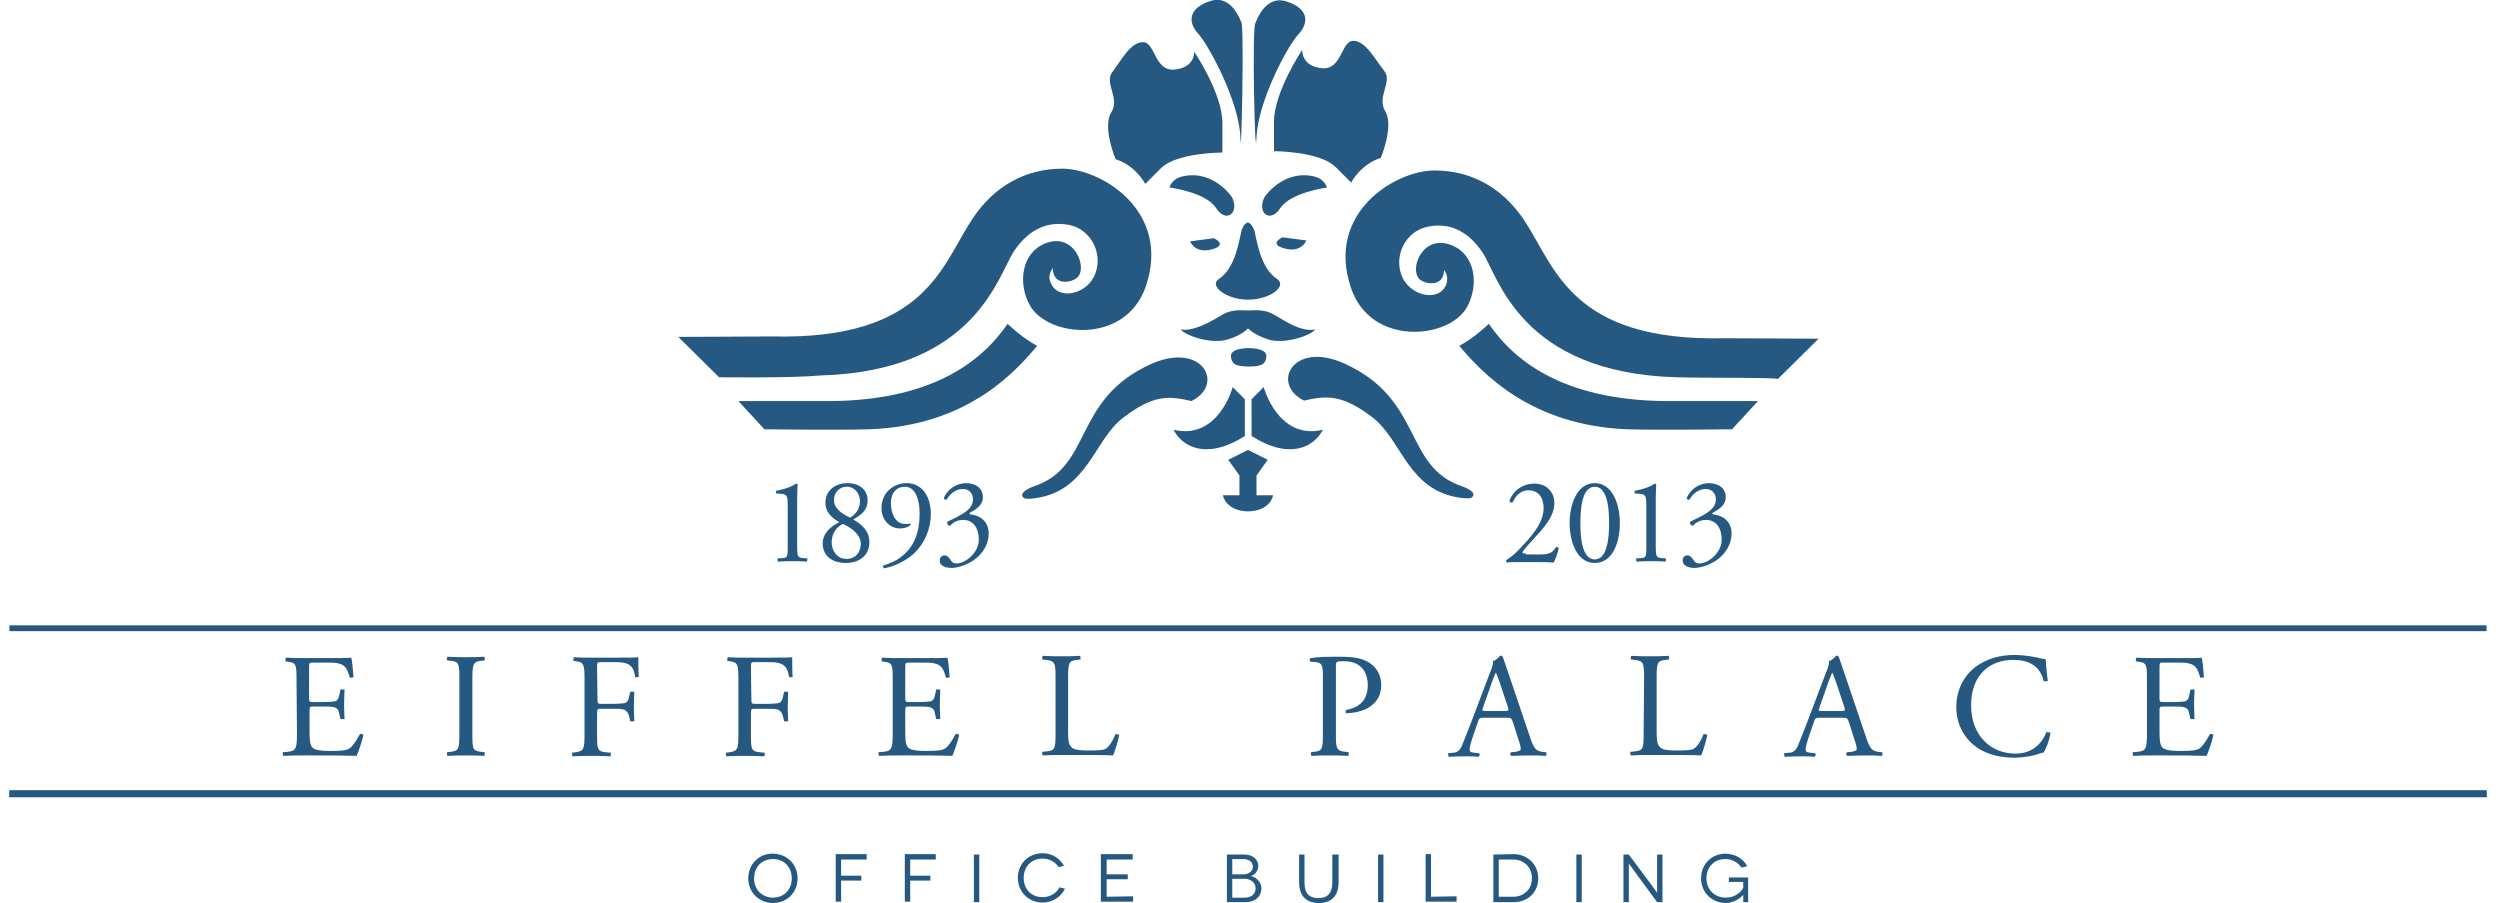 <?xml version="1.0" encoding="utf-8"?>
<!-- Generator: Adobe Illustrator 24.1.0, SVG Export Plug-In . SVG Version: 6.00 Build 0)  -->
<svg version="1.1" id="Layer_1" xmlns="http://www.w3.org/2000/svg" xmlns:xlink="http://www.w3.org/1999/xlink" x="0px" y="0px"
	 viewBox="0 0 557.3 201.3" style="enable-background:new 0 0 557.3 201.3;" xml:space="preserve">
<style type="text/css">
	.st0{fill:#265982;}
	.st1{clip-path:url(#SVGID_3_);}
</style>
<polyline class="st0" points="554.3,140.7 2.1,140.7 2.1,139.4 554.3,139.4 554.3,140.7 "/>
<g>
	<g>
		<rect id="SVGID_1_" x="2.1" y="176.2" class="st0" width="552.2" height="1.5"/>
	</g>
	<g>
		<defs>
			<rect id="SVGID_2_" x="2.1" y="176.2" width="552.2" height="1.5"/>
		</defs>
		<clipPath id="SVGID_3_">
			<use xlink:href="#SVGID_2_"  style="overflow:visible;"/>
		</clipPath>
		<g transform="matrix(1 0 0 1 0 0)" class="st1">
		</g>
	</g>
</g>
<polyline class="st0" points="554.3,177.7 2.1,177.7 2.1,176.2 554.3,176.2 554.3,177.7 "/>
<path class="st0" d="M66.2,163.4c0,3.5-0.2,4-2.1,4.2l-1.1,0.1l0.1,0.8c2-0.1,3.1-0.1,4.5-0.1h3c3,0,5.9,0,8.9,0.1
	c0.4-0.9,1.3-3.5,1.5-4.6c-0.1-0.3-0.6-0.4-0.8-0.2c-0.9,1.7-1.8,2.9-2.4,3.2c-0.7,0.4-1.7,0.5-4.2,0.5c-2.9,0-3.6-0.4-4-0.8
	c-0.5-0.6-0.6-1.7-0.6-3.5v-4.7c0-0.9,0.1-0.9,1.1-0.9H72c1.3,0,2.1,0,2.6,0.2c0.7,0.2,0.9,0.7,1,1.3l0.3,1.3h0.9
	c0-0.7-0.1-2-0.1-3.2c0-1.3,0.1-2.6,0.1-3.4h-0.9l-0.3,1.4c-0.2,0.8-0.4,1-0.8,1.2c-0.4,0.1-1.4,0.2-2.8,0.2h-2c-1,0-1.1,0-1.1-0.9
	V149c0-1.3,0-1.3,1-1.3h2.4c1.5,0,2.5,0,3.2,0.2c1.7,0.4,2,1.6,2.5,3.2l0.8-0.1c-0.1-1.5-0.3-3.8-0.5-4.4c-0.4,0.1-2.4,0.1-4.5,0.1
	h-6.2c-1.4,0-2.5,0-3.9-0.1l-0.1,0.8l0.5,0.1c2,0.2,2,0.7,2,4.2L66.2,163.4L66.2,163.4z M102.4,163.4c0,3.5-0.1,4-2,4.2l-0.8,0.1
	l0.1,0.8c1.7-0.1,2.8-0.1,4.2-0.1c1.3,0,2.5,0,4.1,0.1l0.1-0.8l-0.8-0.1c-2-0.2-2-0.7-2-4.2v-11.8c0-3.5,0.1-4.1,2-4.3l0.8-0.1
	l-0.1-0.8c-1.7,0.1-2.8,0.1-4.1,0.1c-1.4,0-2.5,0-4.2-0.1l-0.1,0.8l0.8,0.1c2,0.2,2,0.7,2,4.3V163.4L102.4,163.4z M133.1,148.9
	c0-1.3,0-1.3,1-1.3h2c1.4,0,2.5,0,3.2,0.2c1.7,0.4,2.1,1.7,2.3,3.2l0.8-0.1c-0.1-1.3-0.1-2.9-0.1-4.4c-0.4,0.1-2.4,0.1-4.5,0.1h-6.1
	c-1.3,0-2.5,0-3.8-0.1l-0.1,0.8l0.5,0.1c1.9,0.2,2,0.7,2,4.2v11.9c0,3.5-0.1,3.9-2,4.2l-0.8,0.1l0.1,0.8c1.6-0.1,2.7-0.1,4.1-0.1
	c1.3,0,2.5,0,4.4,0.1l0.1-0.8l-1.1-0.1c-2-0.2-2-0.7-2-4.2v-4.6c0-0.9,0.1-0.9,1.1-0.9h2.3c1.3,0,2.1,0,2.6,0.2
	c0.6,0.2,0.9,0.7,1.1,1.3l0.3,1.3h0.9c0-0.8-0.1-2-0.1-3.2s0.1-2.6,0.1-3.4h-0.9l-0.3,1.3c-0.2,0.9-0.5,1-0.8,1.2
	c-0.4,0.1-1.5,0.2-2.8,0.2h-2.3c-1,0-1.1,0-1.1-0.9L133.1,148.9L133.1,148.9z M167.4,148.9c0-1.3,0-1.3,1-1.3h2c1.4,0,2.5,0,3.2,0.2
	c1.7,0.4,2.1,1.7,2.3,3.2l0.8-0.1c-0.1-1.3-0.1-2.9-0.1-4.4c-0.4,0.1-2.4,0.1-4.5,0.1H166c-1.3,0-2.5,0-3.8-0.1l-0.1,0.8l0.5,0.1
	c1.9,0.2,2,0.7,2,4.2v11.9c0,3.5-0.1,3.9-2,4.2l-0.8,0.1l0.1,0.8c1.6-0.1,2.7-0.1,4.1-0.1c1.3,0,2.5,0,4.4,0.1l0.1-0.8l-1.1-0.1
	c-2-0.2-2-0.7-2-4.2v-4.6c0-0.9,0.1-0.9,1.1-0.9h2.3c1.3,0,2.1,0,2.6,0.2c0.6,0.2,0.9,0.7,1.1,1.3l0.3,1.3h0.9c0-0.8-0.1-2-0.1-3.2
	s0.1-2.6,0.1-3.4h-0.9l-0.3,1.3c-0.2,0.9-0.5,1-0.8,1.2c-0.4,0.1-1.5,0.2-2.8,0.2h-2.3c-1,0-1.1,0-1.1-0.9L167.4,148.9L167.4,148.9z
	 M199,163.4c0,3.5-0.2,4-2.1,4.2l-1.1,0.1l0.1,0.8c2-0.1,3.1-0.1,4.5-0.1h3c3,0,5.9,0,8.9,0.1c0.4-0.9,1.3-3.5,1.5-4.6
	c-0.1-0.3-0.6-0.4-0.8-0.2c-0.9,1.7-1.8,2.9-2.4,3.2c-0.7,0.4-1.7,0.5-4.2,0.5c-2.9,0-3.6-0.4-4-0.8c-0.5-0.6-0.6-1.7-0.6-3.5v-4.7
	c0-0.9,0.1-0.9,1.1-0.9h1.9c1.3,0,2.1,0,2.6,0.2c0.7,0.2,0.9,0.7,1,1.3l0.3,1.3h0.9c0-0.7-0.1-2-0.1-3.2c0-1.3,0.1-2.6,0.1-3.4h-0.9
	l-0.3,1.4c-0.2,0.8-0.4,1-0.8,1.2c-0.4,0.1-1.4,0.2-2.8,0.2h-1.9c-1,0-1.1,0-1.1-0.9V149c0-1.3,0-1.3,1-1.3h2.4c1.5,0,2.5,0,3.2,0.2
	c1.7,0.4,2,1.6,2.5,3.2l0.8-0.1c-0.1-1.5-0.3-3.8-0.5-4.4c-0.4,0.1-2.4,0.1-4.5,0.1h-6.2c-1.4,0-2.5,0-3.9-0.1l-0.1,0.8l0.5,0.1
	c2,0.2,2,0.7,2,4.2L199,163.4L199,163.4z M235.3,163.4c0,3.5-0.1,3.9-2,4.1l-1,0.1l0.1,0.8c1.9-0.1,2.9-0.1,4.3-0.1h3.1
	c3.4,0,6.6,0,8.3,0.1c0.5-0.9,1.4-4.3,1.4-4.6l-0.8-0.2c-0.7,1.7-1.5,2.9-2.2,3.3c-0.5,0.3-1.2,0.4-4.1,0.4c-2.6,0-3.3-0.4-3.6-0.8
	c-0.6-0.6-0.7-1.5-0.7-3.6v-11.6c0-3.5,0.1-4,2-4.2l0.8-0.1l-0.1-0.8c-1.7,0.1-2.8,0.1-4.1,0.1s-2.5,0-4.3-0.1l-0.1,0.8l0.8,0.1
	c2.1,0.2,2.2,0.7,2.2,4.2L235.3,163.4L235.3,163.4z M297.8,148.6c0-1.1,0-1.2,1.8-1.2c3.5,0,5.3,2.1,5.3,5.3c0,2.9-1.3,4.9-4.9,5.6
	v0.7c1.4,0,3.1-0.3,4.6-1c1.4-0.7,3.3-2.2,3.3-5.3c0-2.3-1.1-4-2.7-5s-3.6-1.3-6.4-1.3s-4.8,0-6.6,0.3c-0.3,0.1-0.3,0.6-0.1,0.8
	l1.2,0.1c1.5,0.2,1.6,0.7,1.6,3.6v12.3c0,3.5-0.1,3.9-2,4.1l-0.7,0.1l0.1,0.8c1.5-0.1,2.7-0.1,4-0.1s2.4,0,4.3,0.1l0.1-0.8l-0.7-0.1
	c-2.1-0.2-2.2-0.7-2.2-4.1V148.6L297.8,148.6z M338.6,165.2c0.3,0.8,0.4,1.4,0.4,1.8c0,0.3-0.5,0.5-1.2,0.6l-1,0.1
	c-0.2,0.2-0.2,0.7,0.1,0.8c1,0,2.2-0.1,3.8-0.1c1.5,0,2.7,0,4,0.1v-0.8l-0.9-0.1c-1.4-0.2-1.9-0.7-2.8-3.5l-4.5-13.3
	c-0.5-1.5-1-3-1.5-4.4l-0.5-0.3c-0.4,0.4-0.9,1-1.7,1.3c0.1,0.5-0.1,1.2-0.6,2.4l-3.4,9c-1.4,3.7-2.3,5.9-2.9,7.4
	c-0.5,1.2-1.2,1.6-2,1.6l-1.1,0.1l0.1,0.8c0.9,0,2.1-0.1,3.2-0.1c1.6,0,2.6,0,3.5,0.1c0.3-0.1,0.3-0.7,0.1-0.8l-1.1-0.1
	c-0.8-0.1-1-0.3-1-0.7s0.2-1.3,0.7-2.8l1.2-3.5c0.2-0.7,0.4-0.8,1.3-0.8h5c1,0,1.1,0.1,1.4,0.8L338.6,165.2L338.6,165.2z M332.6,152
	c0.4-1,0.7-1.8,0.8-2h0.1c0.2,0.4,0.5,1.3,0.8,2.1l1.8,5.4c0.3,0.9,0.2,1-0.7,1h-4.1c-0.9,0-1,0-0.7-0.8L332.6,152L332.6,152z
	 M366.4,163.4c0,3.5-0.1,3.9-2,4.1l-1,0.1l0.1,0.8c1.9-0.1,2.9-0.1,4.3-0.1h3.1c3.4,0,6.6,0,8.3,0.1c0.5-0.9,1.4-4.3,1.4-4.6
	l-0.8-0.2c-0.7,1.7-1.5,2.9-2.2,3.3c-0.5,0.3-1.2,0.4-4,0.4c-2.6,0-3.3-0.4-3.6-0.8c-0.6-0.6-0.7-1.5-0.7-3.6v-11.6
	c0-3.5,0.1-4,2-4.2l0.8-0.1l-0.1-0.8c-1.7,0.1-2.8,0.1-4.1,0.1c-1.3,0-2.5,0-4.3-0.1l-0.1,0.8l0.8,0.1c2.1,0.2,2.2,0.7,2.2,4.2
	L366.4,163.4L366.4,163.4z M413.5,165.2c0.3,0.8,0.4,1.4,0.4,1.8c0,0.3-0.5,0.5-1.2,0.6l-1,0.1c-0.2,0.2-0.2,0.7,0.1,0.8
	c1,0,2.2-0.1,3.8-0.1c1.5,0,2.7,0,4,0.1v-0.8l-0.9-0.1c-1.4-0.2-1.9-0.7-2.8-3.5l-4.5-13.3c-0.5-1.5-1-3-1.5-4.4l-0.5-0.3
	c-0.4,0.4-0.9,1-1.7,1.3c0.1,0.5-0.1,1.2-0.6,2.4l-3.4,9c-1.4,3.7-2.3,5.9-2.9,7.4c-0.5,1.2-1.2,1.6-2,1.6l-1.1,0.1l0.1,0.8
	c0.9,0,2.1-0.1,3.2-0.1c1.6,0,2.6,0,3.5,0.1c0.3-0.1,0.3-0.7,0.1-0.8l-1.1-0.1c-0.8-0.1-1-0.3-1-0.7s0.2-1.3,0.7-2.8l1.2-3.5
	c0.2-0.7,0.4-0.8,1.3-0.8h5c1,0,1.1,0.1,1.4,0.8L413.5,165.2L413.5,165.2z M407.6,152c0.4-1,0.7-1.8,0.8-2h0.1
	c0.2,0.4,0.5,1.3,0.8,2.1l1.8,5.4c0.3,0.9,0.2,1-0.7,1h-4.1c-0.9,0-1,0-0.7-0.8L407.6,152L407.6,152z M436.1,157.6
	c0,4.3,2.1,7.3,4.7,9.1c2.4,1.6,5.3,2.2,8.3,2.2c2.1,0,4.5-0.5,5.2-0.8c0.4-0.1,0.8-0.3,1.2-0.3c0.5-0.6,1.4-2.8,1.6-4.5l-0.9-0.1
	c-0.8,2-2.7,4.8-6.9,4.8c-5.4,0-9.9-3.9-9.9-10.8c0-6.9,4.3-10.1,9.4-10.1c4.8,0,6.3,2.6,6.8,4.8l0.9-0.1c-0.3-2-0.4-4.1-0.5-4.9
	c-0.3,0-0.5,0-0.9-0.1c-1.6-0.4-4.1-0.8-5.9-0.8c-3.5,0-6.5,0.9-9,2.8C437.7,150.8,436.1,153.9,436.1,157.6L436.1,157.6z
	 M478.6,163.4c0,3.5-0.2,4-2.1,4.2l-1.1,0.1l0.1,0.8c2-0.1,3.1-0.1,4.5-0.1h3c3,0,5.9,0,8.9,0.1c0.4-0.9,1.3-3.5,1.5-4.6
	c-0.1-0.3-0.6-0.4-0.8-0.2c-0.9,1.7-1.8,2.9-2.4,3.2c-0.7,0.4-1.7,0.5-4.2,0.5c-2.9,0-3.6-0.4-4-0.8c-0.5-0.6-0.6-1.7-0.6-3.5v-4.7
	c0-0.9,0.1-0.9,1.1-0.9h1.9c1.3,0,2.1,0,2.6,0.2c0.7,0.2,0.9,0.7,1,1.3l0.3,1.3h0.9c0-0.7-0.1-2-0.1-3.2c0-1.3,0.1-2.6,0.1-3.4h-0.9
	l-0.3,1.4c-0.2,0.8-0.4,1-0.8,1.2c-0.4,0.1-1.4,0.2-2.8,0.2h-1.9c-1,0-1.1,0-1.1-0.9V149c0-1.3,0-1.3,1-1.3h2.4c1.5,0,2.5,0,3.2,0.2
	c1.7,0.4,2,1.6,2.5,3.2l0.8-0.1c-0.1-1.5-0.3-3.8-0.5-4.4c-0.4,0.1-2.4,0.1-4.5,0.1h-6.2c-1.4,0-2.5,0-3.9-0.1l-0.1,0.8l0.5,0.1
	c2,0.2,2,0.7,2,4.2V163.4L478.6,163.4z"/>
<path class="st0" d="M166.8,195.8c0,3.2,2.5,5.5,5.5,5.5c3.1,0,5.5-2.3,5.5-5.5s-2.5-5.5-5.5-5.5
	C169.3,190.2,166.8,192.6,166.8,195.8L166.8,195.8z M168.1,195.8c0-2.6,1.8-4.3,4.2-4.3s4.2,1.7,4.2,4.3s-1.8,4.3-4.2,4.3
	C169.9,200.1,168.1,198.3,168.1,195.8L168.1,195.8z M193.2,191.6v-1.2h-6.9V201h1.2v-4.7h4.5v-1.1h-4.5v-3.6H193.2L193.2,191.6z
	 M208.6,191.6v-1.2h-6.9V201h1.2v-4.7h4.5v-1.1h-4.5v-3.6H208.6L208.6,191.6z M218.3,201.1v-10.6h-1.2v10.6H218.3L218.3,201.1z
	 M237.2,193c-1-1.7-2.7-2.8-4.8-2.8c-3.1,0-5.5,2.3-5.5,5.5s2.5,5.5,5.5,5.5c2.2,0,4.1-1.2,5-3.1l-1.2-0.3c-0.7,1.3-2.1,2.2-3.8,2.2
	c-2.4,0-4.2-1.7-4.2-4.3s1.8-4.3,4.2-4.3c1.5,0,2.8,0.7,3.6,1.9L237.2,193L237.2,193z M246.7,199.9V196h4.7v-1.1h-4.7v-3.3h5.8v-1.2
	h-7.1V201h7.2v-1.2L246.7,199.9L246.7,199.9z M273.5,190.5v10.6h4.2c2.2,0,3.5-1.3,3.5-3.1c0-1.5-1.4-2.6-2.4-2.7l0,0
	c0.8-0.2,1.7-1.1,1.7-2.2c0-1.5-1.2-2.6-3.1-2.6H273.5L273.5,190.5z M274.7,194.9v-3.4h2.5c1.2,0,2.1,0.7,2.1,1.7
	c0,0.9-0.8,1.7-2.1,1.7H274.7L274.7,194.9z M274.7,200v-4.1h2.8c1.3,0,2.4,0.9,2.4,2.1c0,1.3-1,2.1-2.3,2.1h-2.9V200z M297,190.5
	v6.3c0,2.3-1.1,3.4-3.1,3.4c-2.1,0-3.1-1.1-3.1-3.4v-6.3h-1.2v6.2c0,3,1.6,4.6,4.4,4.6s4.4-1.6,4.4-4.6v-6.2H297L297,190.5z
	 M308.4,201.1v-10.6h-1.2v10.6H308.4L308.4,201.1z M319,199.9v-9.5h-1.2V201h6.9v-1.2L319,199.9L319,199.9z M332.9,190.5v10.6h4.6
	c3,0,5.4-2.1,5.4-5.3s-2.5-5.4-5.5-5.4L332.9,190.5L332.9,190.5z M334.1,199.9v-8.3h3.2c2.3,0,4.2,1.6,4.2,4.2
	c0,2.5-1.9,4.1-4.1,4.1H334.1L334.1,199.9z M352.6,201.1v-10.6h-1.2v10.6H352.6L352.6,201.1z M369.4,190.5v5.6c0,1.5,0,2.9,0,2.9
	l0,0c0,0-0.8-1.1-1.6-2.2l-4.7-6.3h-1.2v10.6h1.2v-5.6c0-1.7,0-3,0-3l0,0c0,0,0.7,1,1.6,2.2l4.7,6.4h1.2v-10.6L369.4,190.5
	L369.4,190.5z M388.6,199.5c0,0,0,0.3,0,1.6h1.1v-5.5h-4.3v1h3.2v1.3c-0.4,0.9-1.8,2.2-3.9,2.2c-2.4,0-4.3-1.7-4.3-4.3
	s1.8-4.3,4.2-4.3c1.5,0,2.8,0.7,3.6,1.9l1.3-0.3c-0.9-1.7-2.6-2.7-4.8-2.8c-3.1,0-5.5,2.3-5.5,5.5s2.5,5.5,5.5,5.5
	C386.7,201.3,388,200.1,388.6,199.5L388.6,199.5L388.6,199.5z"/>
<path class="st0" d="M373.7,84.1c-34.8-1-39.7-22.5-43.2-27.8c-3.4-5.1-7.8-6.8-12.5-5.7c-4.4,1-7.3,6-5.6,10.7
	c1.7,4.7,8.4,6.2,10,2.1c0.7-1.9-0.5-3.2-0.5-3.2c0,3.9-4.3,3.2-5.5,2c-2.3-2.3,0.8-10.2,7.3-7.5c5.3,2.2,6,9,3.3,13.8
	c-4,7.1-21.3,8.8-25.8-4.2C295.4,47.5,311,38,319.8,38c8,0,15,3.7,19.9,11c7,10.4,10.3,27.2,44.8,26.4l20.9,0.1l-9.1,9
	C396.2,84.1,379.6,84.3,373.7,84.1L373.7,84.1z"/>
<path class="st0" d="M391.9,89.4h-18.2c-24.4,0.4-35.9-8.6-41.8-17.2c-1.2,1-3,2.9-6.6,4.9c5.1,6,15.9,17.8,37.6,18.6
	c5.9,0.2,23.2,0,23.2,0L391.9,89.4L391.9,89.4z"/>
<path class="st0" d="M160.3,84.1l-9.1-9l20.9-0.1c34.5,0.8,37.8-16,44.8-26.4c4.9-7.3,11.9-11,19.9-11c8.7,0,24.4,9.5,18.6,26.3
	c-4.5,13-21.8,11.3-25.8,4.2c-2.7-4.7-2-11.6,3.3-13.8c6.5-2.7,9.6,5.3,7.3,7.5c-1.3,1.3-5.5,2-5.5-2c0,0-1.3,1.4-0.5,3.2
	c1.6,4.1,8.3,2.7,10-2.1c1.7-4.7-1.2-9.7-5.6-10.7c-4.7-1-9,0.6-12.5,5.7c-3.6,5.3-8.5,26.8-43.2,27.8
	C176.8,84.3,160.3,84.1,160.3,84.1L160.3,84.1z"/>
<path class="st0" d="M164.6,89.4l5.8,6.3c0,0,17.3,0.2,23.2,0c21.7-0.7,32.5-12.5,37.6-18.6c-3.6-2-5.4-3.9-6.6-4.9
	c-5.9,8.6-17.4,17.6-41.8,17.2H164.6L164.6,89.4z"/>
<path class="st0" d="M276.7,5c0,0-2-6.3-6.8-4.8s-5.3,4.6-2.8,7.3c2.5,2.8,9.1,15.2,9.4,23C276.7,38.5,277.4,4.8,276.7,5L276.7,5z"
	/>
<path class="st0" d="M280.1,30.6c0.3-7.8,6.8-20.3,9.4-23c2.5-2.8,2-5.8-2.8-7.3s-6.8,4.8-6.8,4.8C279,4.8,279.8,38.4,280.1,30.6
	L280.1,30.6z"/>
<path class="st0" d="M255.3,41c0,0,0,0,3.5-3.5s13.7-3.5,13.7-3.5s0,0,0-6.6s-6.3-15.9-6.3-15.9s0.3,3.5-4.3,4
	c-4.6,0.5-4.3-6.1-7.1-6.1s-4.8,4-6.8,6.6c-2,2.5,1.8,5.8-0.3,9.1c-2,3.3,1,10.4,1,10.4C253.2,36.9,255.3,41,255.3,41L255.3,41z"/>
<path class="st0" d="M307.8,35.2c0,0,3-7.1,1-10.4c-2-3.3,1.8-6.6-0.3-9.1c-2-2.5-4.1-6.6-6.8-6.6c-2.8,0-2.5,6.6-7.1,6.1
	s-4.3-4.1-4.3-4.1s-6.3,9.4-6.3,16s0,6.6,0,6.6s10.1,0,13.7,3.5c3.5,3.5,3.5,3.5,3.5,3.5S303.2,36.7,307.8,35.2L307.8,35.2z"/>
<path class="st0" d="M325.9,108.4C312.8,104,317.4,89,299.6,81c-11.4-5.1-16.4,4.6-8.9,8.3c5.2-1.2,8.6-1.3,15.2,3.7
	c6.7,5.1,7.9,16.5,19.9,18c1.1,0.1,2.3,0.3,2.6-0.5C328.9,109.4,325.9,108.4,325.9,108.4L325.9,108.4z"/>
<path class="st0" d="M230.5,108.4c0,0-3,1-2.6,2.2c0.3,0.8,1.5,0.6,2.6,0.5c12-1.5,13.3-13,19.9-18c6.7-5.1,10-4.9,15.2-3.7
	c7.5-3.7,2.5-13.3-8.9-8.3C239,89,243.7,104,230.5,108.4L230.5,108.4z"/>
<path class="st0" d="M278.2,114c5.1-0.1,5.6-3.6,5.6-3.6h-3.7V106l2.5-3.5l-4.4-2.2l0,0l-4.4,2.2l2.5,3.5v4.4h-3.7
	C272.6,110.4,273.2,113.9,278.2,114L278.2,114z"/>
<path class="st0" d="M274.6,43.9c0,0-4.1-6.1-10.9-4.6c-2.5,0.5-3,2.5-3,2.5s8.1,1,10.4,4.6C273.4,49.9,276.4,47.4,274.6,43.9
	L274.6,43.9z"/>
<path class="st0" d="M285.4,46.4c2.3-3.5,10.4-4.6,10.4-4.6s-0.5-2-3-2.5c-6.8-1.5-10.9,4.6-10.9,4.6
	C280.1,47.4,283.1,49.9,285.4,46.4L285.4,46.4z"/>
<path class="st0" d="M270.6,53.1c0,0,3.3,1.5-0.5,2.5s-4.8-1.8-4.8-1.8L270.6,53.1L270.6,53.1z"/>
<path class="st0" d="M291.2,53.6c0,0-1,2.8-4.8,1.8s-0.5-2.5-0.5-2.5L291.2,53.6L291.2,53.6z"/>
<polygon class="st0" points="278.2,66.8 278.2,66.8 278.2,66.8 "/>
<path class="st0" d="M284.7,62.2c-3.8-2.5-4.5-8.6-5.1-10.9c-0.5-1.2-1-1.6-1.4-1.7c-0.5,0.1-1,0.5-1.4,1.7
	c-0.6,2.2-1.3,8.4-5.1,10.9c-2.3,1.5,1.7,4.6,6.5,4.6C283.1,66.8,287,63.8,284.7,62.2L284.7,62.2z"/>
<polygon class="st0" points="278.2,49.7 278.2,49.7 278.2,49.7 "/>
<path class="st0" d="M278.2,69.2c-5.1-0.3-5.1,0.9-9.2,2.9s-5.8,1.3-5.8,1.3c0.8,1.3,6.6,3.4,10.4,2.3c3.4-1,4.6-2.5,4.6-2.5l0,0
	c0,0,1.2,1.4,4.6,2.5c3.8,1.1,9.6-1,10.4-2.3c0,0-1.8,0.8-5.8-1.3C283.4,70,283.3,68.9,278.2,69.2L278.2,69.2L278.2,69.2z"/>
<path class="st0" d="M278.2,81.7c2.5,0,4-0.2,4.1-2.3c0.1-1.9-4.1-1.8-4.1-1.8h0.3c0,0-4.2-0.1-4.1,1.8c0.1,2,1.5,2.3,4.1,2.3H278.2
	L278.2,81.7z"/>
<path class="st0" d="M277.5,89l-2.7-2.7c0,0-3.2,11.9-13.2,9.5c1.9,3.7,7.2,6.9,15.9,1.4L277.5,89L277.5,89z"/>
<path class="st0" d="M279,89l2.7-2.7c0,0,3.2,11.9,13.2,9.5c-1.9,3.7-7.2,6.9-15.9,1.4L279,89L279,89z"/>
<path class="st0" d="M175.6,121.8c0,2.1,0,2.6-1.2,2.6l-1.1,0.1l0.1,0.7c1.1-0.1,2.3-0.1,3.3-0.1c0.9,0,2.2,0,3.2,0.1l0.1-0.7
	l-1.1-0.1c-1.1-0.1-1.2-0.5-1.2-2.6v-10.5c0-1.5,0.1-2.9,0.1-3.4l-0.3-0.1c-0.7,0.5-2.2,1.2-4.5,1.6v0.6l1.3,0.1
	c1.2,0.1,1.3,0.7,1.3,2.6L175.6,121.8L175.6,121.8z M189,107.7c-2.8,0-5,1.6-5,4.4c0,2.1,1.5,3.4,3.1,4.3c-1.8,0.9-3.7,2.4-3.7,4.7
	c0,3.2,2.6,4.4,5.1,4.4c3.1,0,5.3-1.7,5.3-4.6c0-2.6-1.7-4-3.6-5.1c1.4-0.8,3.2-1.9,3.2-4.1C193.5,109.1,191.4,107.7,189,107.7
	L189,107.7z M188.7,124.6c-2,0-3.3-1.7-3.3-3.7c0-1.4,0.6-3.2,2.5-4.1c2,0.9,4,2.4,4,4.5C191.8,123.3,190.6,124.6,188.7,124.6
	L188.7,124.6z M188.8,108.5c1.7,0,2.9,1.5,2.9,3.2s-0.9,2.9-2.2,3.7c-1.7-0.8-3.6-2-3.6-3.9C185.9,110,186.9,108.5,188.8,108.5
	L188.8,108.5z M201.7,108.5c2.6,0,3.3,3.4,3.3,5.9c0,5.1-1.7,7.9-4.2,9.8c-1,0.8-2.4,1.4-4,1.9l0.2,0.6c1.8-0.3,4.4-1.3,6.5-3.1
	c2.8-2.5,4-6,4-9c0-4-2-6.9-5.4-6.9c-3.1,0-5.6,2.3-5.6,5.5c0,2.8,1.9,4.6,4.1,4.6c1.1,0,1.9-0.3,2.4-0.8l-0.1-0.3
	c-0.3,0.1-0.5,0.1-1.2,0.1c-2.1,0-3.1-2.4-3.1-4.6C198.6,109.8,199.9,108.5,201.7,108.5L201.7,108.5z M212.1,126.6
	c1.3,0,3.7-0.6,5.7-2.3c1.7-1.5,2.6-3.4,2.6-5.4c0-2.6-1.9-4-3.9-4.2c-0.3,0-0.5-0.1-0.3-0.4c2.5-1.3,2.9-2.4,2.9-3.5
	c0-1.9-1.5-3.1-3.8-3.1c-2.1,0-4.1,1.4-4.9,3.3c0,0.3,0.3,0.4,0.6,0.4c0.8-1.4,2.1-2.4,3.7-2.4c1.2,0,2.2,0.9,2.2,2.3
	c0,1.3-0.8,2.1-1.4,2.6c-1.1,0.9-3.3,1.9-4.3,2.4c-0.2,0.5,0.2,0.9,0.6,0.9c0.6-0.7,1.6-1.3,2.9-1.3c2.4,0,3.5,2,3.5,4.4
	c0,3-3.1,5.3-4.9,5.3c-0.8,0-1.1-0.3-1.4-0.8c-0.3-0.4-0.7-1-1.3-1c-0.7,0-1.1,0.5-1.1,1.1C209.4,126.2,210.9,126.6,212.1,126.6
	L212.1,126.6z"/>
<path class="st0" d="M340.2,123.4c-0.7,0-0.8-0.1-0.8-0.2c0-0.2,0.2-0.6,2.5-3.1l1.7-1.9c2.1-2.4,2.9-4.3,2.9-6
	c0-2.6-1.8-4.4-4.5-4.4c-2.4,0-4.6,1.4-5.5,3.8c0,0.4,0.4,0.5,0.7,0.4c0.7-1.6,1.9-2.7,3.5-2.7c2.2,0,3.4,1.5,3.4,4
	c0,2.9-2.1,5.5-3.9,7.5c-2,2.2-2.9,3.1-4.2,3.9l-0.3,0.3l0.2,0.4c0.6-0.1,1.5-0.1,3-0.1h3.9c1.2,0,2.4,0,3.5,0.1
	c0.4-0.5,0.9-2,1.2-3.3l-0.6-0.2c-0.2,0.3-0.4,0.7-0.9,1.1c-0.5,0.4-1.3,0.6-2.5,0.6h-3.3V123.4z M355.5,107.7c-4,0-5.6,4.8-5.6,8.9
	c0,4.3,1.7,8.9,5.6,8.9c4,0,5.6-4.6,5.6-8.9C361.1,112.5,359.5,107.7,355.5,107.7L355.5,107.7z M355.5,108.5c3,0,3.2,5.5,3.2,8.1
	s-0.2,8.1-3.2,8.1s-3.2-5.5-3.2-8.1S352.5,108.5,355.5,108.5L355.5,108.5z M367,121.8c0,2.1,0,2.6-1.2,2.6l-1.1,0.1l0.1,0.7
	c1.1-0.1,2.3-0.1,3.3-0.1c0.9,0,2.2,0,3.2,0.1l0.1-0.7l-1.1-0.1c-1.1-0.1-1.2-0.5-1.2-2.6v-10.5c0-1.5,0.1-2.9,0.1-3.4l-0.3-0.1
	c-0.7,0.5-2.2,1.2-4.5,1.6v0.6l1.3,0.1c1.2,0.1,1.3,0.7,1.3,2.6L367,121.8L367,121.8z M377.7,126.6c1.3,0,3.7-0.6,5.7-2.3
	c1.7-1.5,2.6-3.4,2.6-5.4c0-2.6-1.9-4-3.9-4.2c-0.3,0-0.5-0.1-0.3-0.4c2.5-1.3,2.9-2.4,2.9-3.5c0-1.9-1.5-3.1-3.8-3.1
	c-2.1,0-4.1,1.4-4.9,3.3c0,0.3,0.3,0.4,0.6,0.4c0.8-1.4,2.1-2.4,3.7-2.4c1.2,0,2.2,0.9,2.2,2.3c0,1.3-0.8,2.1-1.4,2.6
	c-1.1,0.9-3.3,1.9-4.3,2.4c-0.2,0.5,0.2,0.9,0.6,0.9c0.6-0.7,1.6-1.3,2.9-1.3c2.4,0,3.5,2,3.5,4.4c0,3-3.1,5.3-4.9,5.3
	c-0.8,0-1.1-0.3-1.4-0.8c-0.3-0.4-0.7-1-1.3-1c-0.7,0-1.1,0.5-1.1,1.1C375.1,126.2,376.5,126.6,377.7,126.6L377.7,126.6z"/>
</svg>

